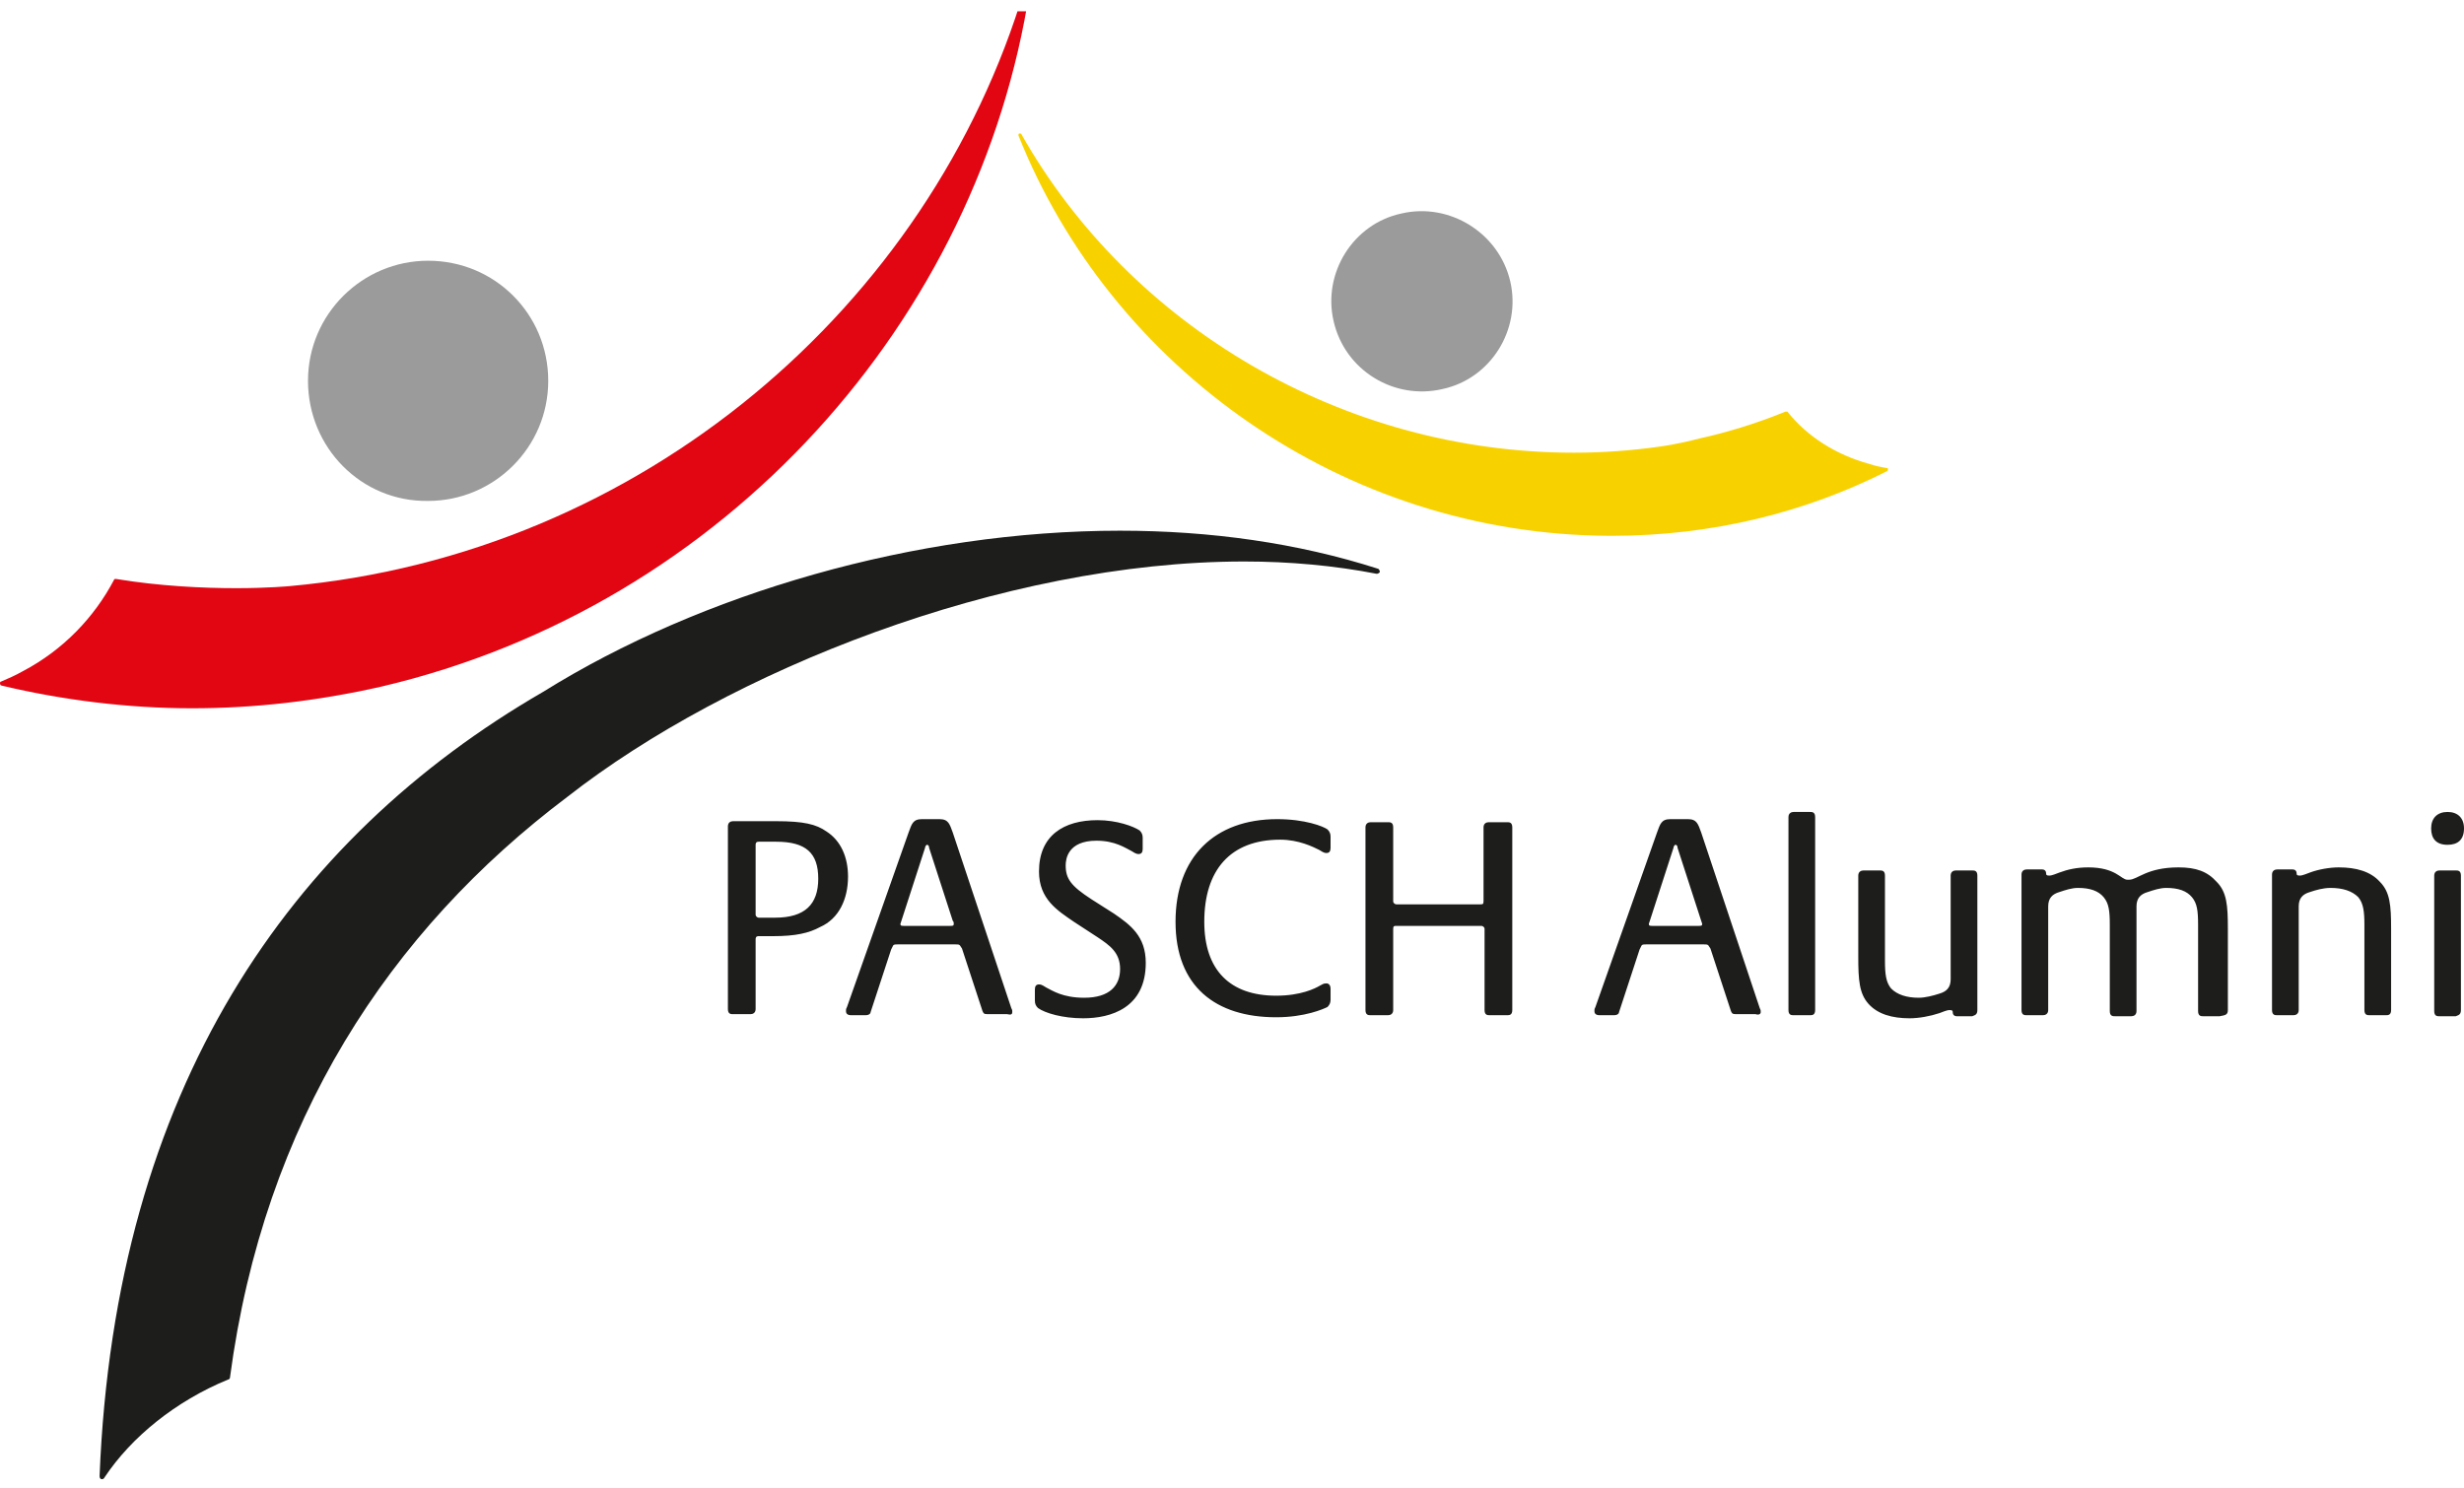 <svg xmlns="http://www.w3.org/2000/svg" xmlns:xlink="http://www.w3.org/1999/xlink" viewBox="0 0 240 145" enable-background="new 0 0 240 145"><style type="text/css">.st0{clip-path:url(#SVGID_2_);fill:#9C9B9B;} .st1{clip-path:url(#SVGID_2_);fill:#E20613;} .st2{fill:#9C9B9B;} .st3{fill:#F8D200;} .st4{fill:#1D1D1B;}</style><defs><path id="SVGID_1_" d="M0 1.1h185.7v152.8h-185.7z"/></defs><clipPath id="SVGID_2_"><use xlink:href="#SVGID_1_" overflow="visible"/></clipPath><path class="st0" d="M129.9 31.3c-1.1-4.7 1.9-9.5 6.6-10.5 4.7-1.1 9.5 1.9 10.6 6.6 1.1 4.7-1.9 9.5-6.6 10.5-4.7 1.1-9.5-1.8-10.6-6.6z"/><path class="st1" d="M.2 66.8c-.1 0-.2-.1-.2-.2s0-.2.1-.2c.7-.3 1.4-.6 2.1-1 4-2.1 7-5.3 8.9-8.9 0-.1.1-.1.2-.1 4.2.7 8.5.9 11.7.9 3.1 0 5.2-.2 5.2-.2 34.3-3.1 62.4-27.3 71.6-58.2 0-.1.1-.2.3-.1.1 0 .2.1.2.2-4.9 32-29.5 60-63.2 67.9-6.2 1.4-12.3 2.1-18.4 2.1-6.3 0-12.6-.8-18.5-2.2z"/><path class="st2" d="M30 37.1c0-6.5 5.3-11.7 11.7-11.7 6.5 0 11.7 5.2 11.7 11.7 0 6.5-5.3 11.7-11.7 11.7-6.5.1-11.7-5.2-11.7-11.7z"/><path class="st3" d="M182.1 45.2c.6.2 1.1.3 1.7.4.1 0 .1.1.1.1 0 .1 0 .1-.1.2-7.9 4-17 6.3-26.8 6.3h-.2c-26-.1-48.6-16.4-57.6-39 0-.1 0-.2.1-.2s.2 0 .2.1c10.6 18.7 31.3 31 53.8 31 2.8 0 5.6-.2 8.4-.6 0 0 1.6-.2 3.9-.8 2.3-.5 5.4-1.4 8.3-2.6h.2c1.9 2.4 4.7 4.2 8 5.1z"/><path class="st4" d="M9.9 144.1c-.1 0-.2-.1-.2-.3 1.5-37.7 18.5-62.1 43.2-76.4 15.4-9.6 36.3-15.7 56.2-15.7 8.8 0 17.3 1.2 25.1 3.7.1 0 .2.2.2.3 0 .1-.2.2-.3.2-4.1-.8-8.5-1.2-12.9-1.2-23.6 0-50.3 10.7-65.9 22.9l-.2-.2.2.2c-17.4 13.1-29.6 31.7-32.9 56.6 0 .1-.1.2-.2.2-5.1 2.1-9.4 5.6-12 9.5-.1.2-.2.2-.3.2zM82.6 85.4c0-1.9-.7-3.5-2.1-4.4-1-.7-2.2-1-4.9-1h-4.2c-.2 0-.5.1-.5.5v17.8c0 .5.3.5.5.5h1.7c.2 0 .5-.1.5-.5v-6.8c0-.3.2-.3.3-.3h1.4c2.2 0 3.5-.3 4.6-.9 1.8-.8 2.7-2.7 2.7-4.9zm-2.9.2c0 2.5-1.3 3.8-4.2 3.8h-1.6c-.1 0-.3-.1-.3-.3v-6.8c0-.3.2-.3.3-.3h1.7c2.9 0 4.1 1.1 4.1 3.6zm18.9 13c0-.2 0-.2-.1-.4l-5.7-17.1c-.3-.8-.4-1.3-1.3-1.3h-1.7c-.9 0-1 .5-1.3 1.3l-6 17c-.1.2-.1.2-.1.4s.1.4.5.4h1.4c.4 0 .5-.2.5-.3l2-6.1.2-.4c.1-.1.2-.1.5-.1h5.5c.3 0 .4 0 .5.1l.2.3 2 6.1c.1.2.1.3.5.3h1.9c.4.1.5 0 .5-.2zm-5.7-8.6c0 .2-.1.2-.4.2h-4.4c-.3 0-.4 0-.4-.2l.1-.3 2.3-7.1c0-.1.1-.3.2-.3s.2.1.2.3l2.3 7.1c.1.1.1.2.1.3zm18.7 3.8c0-2.6-1.5-3.7-3.1-4.8l-2.2-1.4c-2-1.3-2.5-2-2.5-3.3 0-.6.2-2.4 3-2.4 1.8 0 2.8.7 3.4 1 .2.1.4.3.7.3.3 0 .4-.2.4-.5v-1.1c0-.3-.1-.5-.3-.7-.6-.4-2.2-1-4.1-1-3.3 0-5.7 1.5-5.7 5 0 2.7 1.8 3.8 3.4 4.9l2.3 1.5c1.2.8 2.2 1.5 2.2 3.1s-1 2.8-3.5 2.8c-2.1 0-3.1-.7-3.7-1-.2-.1-.4-.3-.7-.3-.3 0-.4.2-.4.5v1.1c0 .3.1.5.3.7.7.5 2.4 1 4.4 1 2.7 0 6.1-1 6.1-5.4zm18 3.6v-1.1c0-.2-.1-.5-.4-.5-.3 0-.4.1-.6.2-.5.3-1.9 1-4.3 1-4.5 0-7-2.5-7-7.2 0-5 2.5-8 7.4-8 1.8 0 3.2.7 3.8 1 .2.1.4.3.7.3.3 0 .4-.2.4-.5v-1.1c0-.3-.1-.5-.3-.7-.4-.3-2.2-1-4.9-1-6.1 0-9.9 3.7-9.9 10s3.9 9.3 9.8 9.3c2.8 0 4.6-.8 5-1 .2-.2.3-.4.3-.7zm17.7 1v-17.8c0-.5-.3-.5-.5-.5h-1.8c-.2 0-.5.1-.5.5v7.2c0 .3-.1.3-.3.3h-8.2c-.1 0-.3-.1-.3-.3v-7.2c0-.5-.3-.5-.5-.5h-1.7c-.2 0-.5.1-.5.5v17.8c0 .5.3.5.5.5h1.7c.2 0 .5-.1.5-.5v-7.9c0-.3.1-.3.3-.3h8.3c.1 0 .3.1.3.3v7.9c0 .5.3.5.5.5h1.7c.2 0 .5 0 .5-.5zm24.2.2c0-.2 0-.2-.1-.4l-5.7-17.1c-.3-.8-.4-1.3-1.3-1.3h-1.7c-.9 0-1 .5-1.3 1.3l-6 17c-.1.2-.1.2-.1.4s.1.4.5.4h1.4c.4 0 .5-.2.5-.3l2-6.1.2-.4c.1-.1.2-.1.5-.1h5.5c.3 0 .4 0 .5.1l.2.3 2 6.1c.1.2.1.3.5.3h1.9c.3.1.5 0 .5-.2zm-5.7-8.6c0 .2-.1.2-.4.2h-4.4c-.3 0-.4 0-.4-.2l.1-.3 2.3-7.1c0-.1.1-.3.2-.3s.2.1.2.3l2.3 7.1.1.3zm11 8.4v-18.8c0-.5-.3-.5-.5-.5h-1.6c-.2 0-.5.1-.5.5v18.8c0 .5.3.5.5.5h1.6c.2 0 .5 0 .5-.5zm15.8 0v-13.1c0-.5-.3-.5-.5-.5h-1.6c-.2 0-.5.1-.5.5v10.1c0 .8-.4 1.2-1.1 1.4-.6.2-1.4.4-2 .4-1.2 0-2.1-.3-2.7-.9-.5-.6-.6-1.4-.6-2.7v-8.3c0-.5-.3-.5-.5-.5h-1.6c-.2 0-.5.1-.5.5v7.9c0 2.3.1 3.6 1 4.6.9 1 2.3 1.4 4 1.4.9 0 2-.2 2.9-.5.3-.1.7-.3 1-.3.3 0 .3.1.3.2 0 .2.1.4.4.4h1.5c.2-.1.5-.1.5-.6zm24.4 0v-7.9c0-2.3-.1-3.6-1.1-4.6-.9-1-2-1.4-3.7-1.4-3.1 0-4 1.2-4.8 1.2h-.2c-.6 0-1.1-1.2-3.8-1.2-1.1 0-2 .2-2.8.5-.3.1-.7.3-1 .3-.3 0-.3-.1-.3-.2 0-.2-.1-.4-.4-.4h-1.5c-.2 0-.5.1-.5.5v13.2c0 .5.3.5.5.5h1.6c.2 0 .5-.1.5-.5v-10.1c0-.8.4-1.2 1.1-1.4.6-.2 1.2-.4 1.8-.4 1.2 0 2 .3 2.5.9.5.6.6 1.3.6 2.7v8.4c0 .5.3.5.5.5h1.6c.2 0 .5-.1.5-.5v-10.2c0-.8.4-1.2 1.1-1.4.6-.2 1.2-.4 1.8-.4 1.2 0 2 .3 2.5.9.5.6.6 1.3.6 2.7v8.4c0 .5.3.5.5.5h1.6c.5-.1.8-.1.8-.6zm15.9 0v-7.9c0-2.3-.1-3.6-1.1-4.6-.9-1-2.3-1.4-4-1.4-.9 0-2 .2-2.8.5-.3.1-.7.3-1 .3-.3 0-.3-.1-.3-.2 0-.2-.1-.4-.4-.4h-1.5c-.2 0-.5.1-.5.5v13.2c0 .5.3.5.5.5h1.6c.2 0 .5-.1.5-.5v-10.1c0-.8.4-1.2 1.1-1.4.6-.2 1.3-.4 2-.4 1.2 0 2.1.3 2.7.9.5.6.6 1.4.6 2.7v8.3c0 .5.3.5.5.5h1.6c.2 0 .5 0 .5-.5zm7.1-17.7c0-1-.6-1.6-1.6-1.6s-1.6.6-1.6 1.6.5 1.6 1.6 1.6c1 0 1.6-.5 1.6-1.6zm-.3 17.7v-13.1c0-.5-.3-.5-.5-.5h-1.6c-.2 0-.5.1-.5.5v13.2c0 .5.3.5.5.5h1.6c.2-.1.5-.1.5-.6z"/></svg>